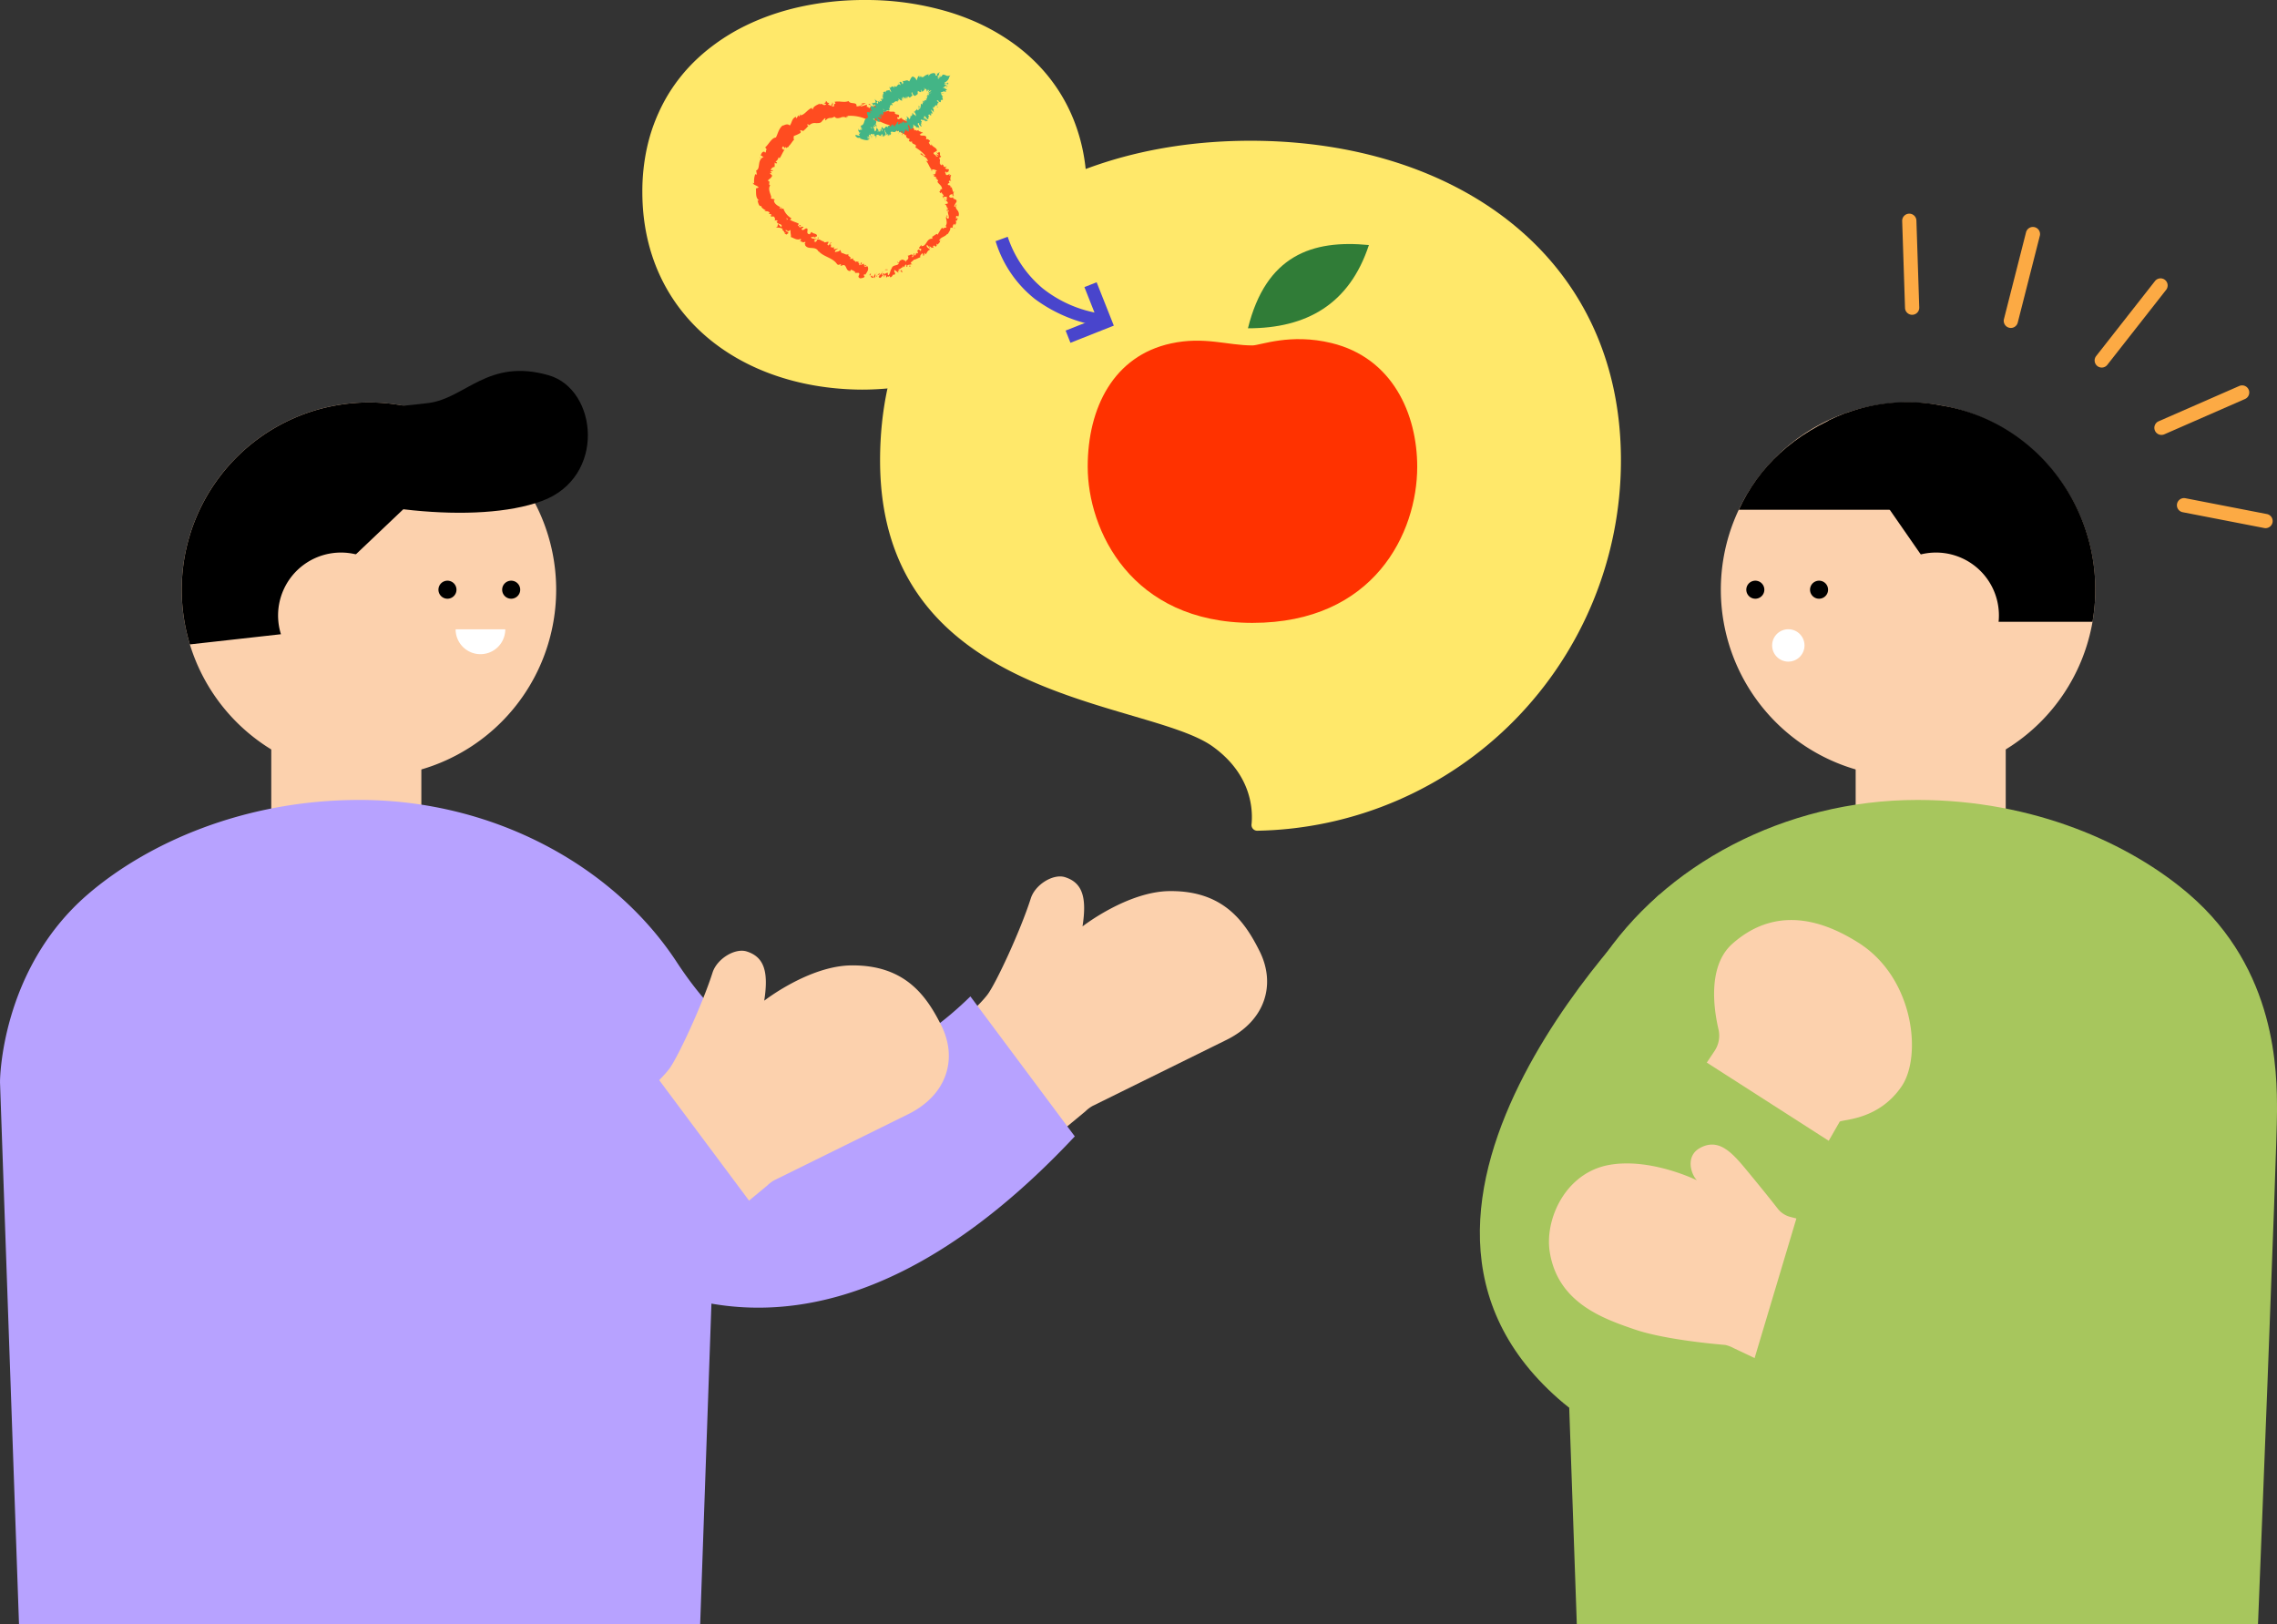 <svg xmlns="http://www.w3.org/2000/svg" xmlns:xlink="http://www.w3.org/1999/xlink" width="320" height="228.226" viewBox="0 0 320 228.226"><rect x="0" y="0" width="320" height="228.226" fill="#333333" stroke="none"/><defs><style>.a{fill:none;}.b{clip-path:url(#a);}.c{fill:#ffe86a;}.d{fill:#fcd1ad;}.e{fill:#b7a2ff;}.f{fill:#fff;}.g{fill:#a7c65d;}.h{fill:#ff3200;}.i{fill:#307c37;}.j{fill:#4945cc;}.k{fill:#ff4c20;}.l{fill:#43b586;}.m{fill:#fcaa44;}</style><clipPath id="a"><rect class="a" width="320" height="228.226"/></clipPath></defs><g class="b"><path class="c" d="M84.606,58.446c0,34.149,37.5,33.532,46.773,40.23,5.492,3.967,5.634,8.936,5.429,10.935a.806.806,0,0,0,.816.884,52.058,52.058,0,0,0,51.1-52.049c0-28.752-23.308-44.915-52.06-44.915S84.606,29.695,84.606,58.446" transform="translate(39.076 6.249)"/><path class="c" d="M124.185,25.358a28.819,28.819,0,0,0-.319-3.057,25.628,25.628,0,0,0-1.536-5.564,23.784,23.784,0,0,0-5.238-7.912,25.84,25.84,0,0,0-3.1-2.653,29.484,29.484,0,0,0-6.115-3.4q-1.327-.55-2.731-.991A40.455,40.455,0,0,0,92.986,0,41.885,41.885,0,0,0,83.7,1.01q-1.469.333-2.871.776T78.1,2.777q-1.327.548-2.576,1.2a28.172,28.172,0,0,0-4.01,2.555,25.741,25.741,0,0,0-2.63,2.291,24.072,24.072,0,0,0-3.362,4.231,23.807,23.807,0,0,0-1.487,2.8,24.6,24.6,0,0,0-1.3,3.576q-.191.7-.348,1.414a28.726,28.726,0,0,0-.634,6.112c0,17.061,13.351,27.487,30.338,27.794.288.006.865.006,1.153,0,16.987-.307,30.987-10.733,30.987-27.794,0-.539-.015-1.07-.041-1.595" transform="translate(28.519 0)"/><path class="d" d="M17.468,65A26.313,26.313,0,1,1,43.781,91.316,26.315,26.315,0,0,1,17.468,65" transform="translate(8.068 17.869)"/><rect class="d" width="21.09" height="17.855" transform="translate(38.124 100.258)"/><path class="e" d="M98.4,180.191H2.67L0,104.006H101.076Z" transform="translate(0 48.036)"/><path d="M26.079,50.432c11.644,4.831,28.88,6.847,38,3.516s7.866-15.7.987-17.68c-8.552-2.457-11.677,3.256-16.939,3.906s-12.1,1.057-12.1,1.057Z" transform="translate(12.045 16.469)"/><path class="d" d="M103.7,123.6l7.659-6.34a4.654,4.654,0,0,1,1-.753l18.674-9.21c5.713-2.754,7.09-7.957,4.8-12.535-2.061-4.128-5.071-8.536-12.67-8.448-5.95.069-12.217,4.96-12.217,4.96.63-4.074-.006-6.138-2.454-6.916-1.645-.525-4.19,1.015-4.815,2.978-1.46,4.583-4.94,12.034-6.1,13.544-2.035,2.661-8.4,7.663-8.4,7.663Z" transform="translate(41.187 38.914)"/><path class="e" d="M136.376,104.51C121.634,118.915,106.9,117.7,95.1,99.678,86.217,86.117,69.289,76.9,50.538,76.9c-16.406,0-29.927,6.157-38.181,13.253C0,100.777,0,116.525,0,116.525s26.392,12.094,50.538,12.094a70.3,70.3,0,0,0,17.226-2.089c25.179,30.3,54.523,28.332,83.283-2.349Z" transform="translate(0 35.517)"/><path class="d" d="M73.1,130.743l7.659-6.34a4.692,4.692,0,0,1,1-.753l18.674-9.21c5.713-2.754,7.09-7.957,4.8-12.535-2.063-4.128-5.071-8.536-12.67-8.448-5.951.069-12.217,4.96-12.217,4.96.63-4.074-.006-6.138-2.454-6.916-1.645-.525-4.19,1.015-4.815,2.978-1.46,4.583-4.94,12.034-6.1,13.544-2.036,2.661-8.4,7.663-8.4,7.663Z" transform="translate(27.057 42.212)"/><path class="e" d="M84.371,104.453c-14.743,14.405-41.278-4.831-41.278-4.831L15.759,126.473S38.587,146.808,50.8,148.009c15.7,1.545,32.063-6.628,48.241-23.885Z" transform="translate(7.278 46.011)"/><path d="M39.277,39.082A26.314,26.314,0,0,0,17.861,69.515a26.7,26.7,0,0,0,.756,3.174l18.931-2.114,2.741-8.966L59.167,43.664a26.228,26.228,0,0,0-19.89-4.581" transform="translate(8.068 17.869)"/><path class="d" d="M35.574,61.956V70.8a8.84,8.84,0,1,1,6.771-14.522Z" transform="translate(12.347 24.532)"/><path d="M48.276,57.089a1.267,1.267,0,1,1,1.266,1.267,1.265,1.265,0,0,1-1.266-1.267" transform="translate(22.297 25.783)"/><path d="M42.15,57.089a1.267,1.267,0,1,1,1.266,1.267,1.265,1.265,0,0,1-1.266-1.267" transform="translate(19.467 25.783)"/><path class="f" d="M47.291,60.5h3.489a3.489,3.489,0,0,1-6.979,0Z" transform="translate(20.23 27.943)"/><path class="d" d="M218.059,65a26.313,26.313,0,1,0-26.313,26.313A26.315,26.315,0,0,0,218.059,65" transform="translate(76.406 17.869)"/><rect class="d" width="21.09" height="17.855" transform="translate(260.788 100.258)"/><path class="g" d="M238.732,90.153C230.48,83.058,216.958,76.9,200.553,76.9c-18.753,0-35.681,9.216-44.562,22.776-3.058,4.671-4.836,10.612-5.8,16.848h-.174l.034.955c-2.484,17.592,1.3,37.137,1.3,37.137l1.335,38.093H248.42s2.669-66.536,2.669-72.024,0-19.908-12.357-30.532" transform="translate(68.911 35.517)"/><path d="M191.489,39.082c14.354,2.272,23.906,16.115,21.416,30.433H192.45l-1.8-6.76L175.742,41.278a24.822,24.822,0,0,1,15.747-2.2" transform="translate(81.167 17.869)"/><path class="d" d="M188.258,61.956V70.8a8.84,8.84,0,1,0-6.771-14.522Z" transform="translate(83.821 24.532)"/><path class="d" d="M179.555,124.909l4.649-8.1c.186-.374,5.406-.1,8.73-5.01,2.859-4.223,1.764-15.25-6.125-20.194-3.91-2.452-10.987-5.764-17.68.183-3.5,3.114-2.611,9.176-1.941,12.03a3.88,3.88,0,0,1-.564,3.041l-5.7,8.537Z" transform="translate(74.324 40.849)"/><path class="g" d="M174.038,109.542c-3.207,6.384-9.755-1.637-12.614-3.615-2.3-1.589,6.122-19.957,6.122-19.957s-46.339,43.937-13.538,71.5c14.958,12.569,37.656-3.622,38.352-36.174Z" transform="translate(65.706 39.706)"/><path class="d" d="M189.013,145.353l-14.162-6.725a4.622,4.622,0,0,0-1.168-.441s-8.179-.623-12.693-2.166-10.872-3.772-11.977-10.954c-.7-4.562,2.2-11.027,8.287-12.163,5.85-1.091,12.4,2.146,12.4,2.146-.855-.889-1.637-3.412.45-4.551,2.829-1.544,4.789,1.015,6.964,3.643,1.9,2.3,3.222,3.962,3.951,4.9a3.279,3.279,0,0,0,1.766,1.153l11.362,2.927Z" transform="translate(68.775 50.819)"/><path class="g" d="M175.274,121.857c18.789,8.476,37.118-18.7,37.118-18.7l27.775,27.705s-7.36,15.075-18.421,20.391c-14.219,6.837-32.392,4.772-53.507-5.891Z" transform="translate(77.702 47.645)"/><path d="M167.154,53.3h25.107l-10-13.594c-7.45,2.89-12.288,7.555-15.1,13.594" transform="translate(77.201 18.337)"/><path d="M174.009,57.089a1.267,1.267,0,1,1,1.266,1.267,1.265,1.265,0,0,1-1.266-1.267" transform="translate(80.367 25.783)"/><path d="M167.882,57.089a1.267,1.267,0,1,1,1.266,1.267,1.265,1.265,0,0,1-1.266-1.267" transform="translate(77.537 25.783)"/><path class="f" d="M170.365,62.765a2.274,2.274,0,1,1,2.275,2.275,2.275,2.275,0,0,1-2.275-2.275" transform="translate(78.684 27.938)"/><path class="h" d="M104.566,50.547c0-8.311,3.653-15.6,11.72-17.343,4.674-1.009,7.9.282,11.435.282,1.085,0,5.295-1.745,11.109-.333,8.571,2.083,12.046,9.948,12.046,17.395,0,9.267-6.042,21.929-23.154,21.929s-23.154-13.107-23.154-21.929" transform="translate(48.294 15.057)"/><path class="i" d="M119.971,35.3c2.545-10.262,9.036-12.478,17-11.7-2.748,8.331-8.759,11.705-17,11.7" transform="translate(55.409 10.836)"/><path class="j" d="M106.681,27.246l-1.485.588,1.734,4.377-4.375,1.734.589,1.484L109,33.106Z" transform="translate(47.365 12.584)"/><path class="j" d="M106.751,27.084l2.415,6.093-6.093,2.413-.681-1.716,4.375-1.734-1.734-4.377Zm2.09,5.953-2.231-5.628-1.253.5,1.734,4.377-4.375,1.734.5,1.251Z" transform="translate(47.365 12.584)"/><path class="j" d="M109.674,35.039c-6.418-1.431-11.448-4.558-13.858-11.631l1.472-.535c2.123,5.909,6.549,9.645,13.217,10.775Z" transform="translate(44.253 10.564)"/><path class="j" d="M109.735,35.18l-.088-.02a20.838,20.838,0,0,1-8.482-3.723A16.506,16.506,0,0,1,95.7,23.448l-.04-.116,1.705-.62.042.118a16.065,16.065,0,0,0,4.866,7.125,17.339,17.339,0,0,0,8.254,3.569l.18.031Zm-13.761-11.7a16.218,16.218,0,0,0,5.345,7.757,20.523,20.523,0,0,0,8.294,3.656l.691-1.156a17.506,17.506,0,0,1-8.191-3.591,16.27,16.27,0,0,1-4.9-7.116Z" transform="translate(44.253 10.564)"/><path class="k" d="M83.643,26.352c-.057.067-.07.25.031.231l.118-.288Z" transform="translate(38.611 12.144)"/><path class="k" d="M84.185,26.976a.715.715,0,0,0,.146-.687c-.089.3-.115.173-.244.522-.105.031-.172-.11-.146-.218-.041.073-.139-.075-.216.1.092.25.292.282.466.08.039.066,0,.146-.006.2" transform="translate(38.669 12.142)"/><path class="k" d="M90.378,23.093l-.077.016a.131.131,0,0,0,.077-.016" transform="translate(41.706 10.666)"/><path class="k" d="M91.491,18.725c.02.048.054.061.082.057-.031-.042-.06-.075-.082-.057" transform="translate(42.256 8.646)"/><path class="k" d="M91.489,17.894v.072c.018-.032.026-.063,0-.072" transform="translate(42.255 8.264)"/><path class="k" d="M90.354,23.116l.2-.038c-.053-.083-.118,0-.2.038" transform="translate(41.73 10.642)"/><path class="k" d="M84.856,26.091a.245.245,0,0,0-.051.105.769.769,0,0,1,.063-.058c0-.016-.007-.029-.012-.047" transform="translate(39.168 12.05)"/><path class="k" d="M88.882,24.474l-.044.034a1.007,1.007,0,0,0,.039.126Z" transform="translate(41.03 11.303)"/><path class="k" d="M87.71,25.567c.047-.023-.094-.238-.146-.341a.247.247,0,0,1,.018.209.812.812,0,0,0,.129.132" transform="translate(40.442 11.651)"/><path class="k" d="M85.441,26.613l-.045.06c.012-.018.034-.039.045-.06" transform="translate(39.441 12.291)"/><path class="k" d="M89.767,23.816a.318.318,0,0,0,.075.058.24.24,0,0,0-.075-.058" transform="translate(41.459 11)"/><path class="k" d="M82.064,24.783l-.022.041c.023-.018.037-.032.022-.041" transform="translate(37.892 11.446)"/><path class="k" d="M83.264,26.379l-.038,0-.072.126Z" transform="translate(38.405 12.181)"/><path class="k" d="M91.211,16.416v.01c.048.044.032.015,0-.01" transform="translate(42.126 7.582)"/><path class="k" d="M79.987,9.834c.272.181-.31.361.08.545-.054-.092.234-.455-.08-.545" transform="translate(36.915 4.542)"/><path class="k" d="M84.881,26.109a.339.339,0,0,1,.075-.032.118.118,0,0,0-.075.032" transform="translate(39.203 12.044)"/><path class="k" d="M80.023,10.206v0l.039.015-.039-.019" transform="translate(36.959 4.714)"/><path class="k" d="M89.443,13.4a.359.359,0,0,0-.057.11.214.214,0,0,0,.057-.11" transform="translate(41.283 6.19)"/><path class="k" d="M90.54,15.781l-.007-.1a.2.2,0,0,0,.007.1" transform="translate(41.812 7.243)"/><path class="k" d="M88.368,12.582c-.022-.051-.01-.088-.086-.11a.106.106,0,0,0-.006.037c.042-.009.08,0,.092.073" transform="translate(40.771 5.76)"/><path class="k" d="M87.261,11.652a.476.476,0,0,0,0,.064l.061.026Z" transform="translate(40.302 5.382)"/><path class="k" d="M78.643,22.81a.962.962,0,0,1-.054.241c.076-.168.346-.069.054-.241" transform="translate(36.297 10.535)"/><path class="k" d="M84.889,26.222c-.015-.064-.012-.1.007-.123a.371.371,0,0,0-.048.035.189.189,0,0,0,.041.088" transform="translate(39.187 12.054)"/><path class="k" d="M87.391,13.574l-.178-.213a.941.941,0,0,0,.178.213" transform="translate(40.28 6.171)"/><path class="k" d="M74.267,16.278l.009.069a.05.05,0,0,0-.009-.069" transform="translate(34.301 7.518)"/><path class="k" d="M86.793,13.092a.457.457,0,0,0-.013-.238.189.189,0,0,0-.064.032Z" transform="translate(40.05 5.937)"/><path class="k" d="M78.589,22.977v0Z" transform="translate(36.297 10.611)"/><path class="k" d="M83.463,29.679c-.24-.158-.289.209-.444.342-.344-.1,0-.3-.01-.5-.228-.038-.535.134-.662.037.02-.054,0-.088.073-.127-.338.1-.573-.354-.981-.221a.217.217,0,0,1,.018-.088,1.5,1.5,0,0,1-.222.409c-.111-.067-.32.044-.238-.168.063.051.118-.02.187-.057l-.167,0c.075-.333.216.012.346-.184-.278-.06-.683-.018-.8-.206.139-.281.453.18.383-.2l.194.275c.075-.542.139.134.249-.424-.289-.306-.472-.126-.757-.434-.175.089-.12.228-.3.317-.662-.08.07-.9-.519-.813-.211.105-.475.4-.6.05l.291-.224c-.3-.262-.485.276-.681-.162.14-.067.322.091.3.022-.054-.383-.27.048-.437-.075l.151-.275c-.361-.211-.864-.311-1.251-.566.079-.054.2-.079.18-.221a2.46,2.46,0,0,1-1.093-1.338l-.335.034c-.028-.038.037-.146.108-.142-.051-.221-.136.1-.278.1-.091-.077.019-.216.127-.212-.4-.111-1.025-.531-.944-1l.107.022c-.039-.288-.642-.032-.534-.387l.063.028c-.149-.595-.538-1.234-.162-1.726-.4-.072.159-.579-.371-.64.3-.338.374-.228.63-.671.044-.118-.292-.254-.31-.434l.275.063c-.08-.1-.152-.193-.228-.294l.357-.022-.023-.168a.23.23,0,0,1-.237.056c-.048-.281.384-.51.519-.458,0-.206,0-.417.012-.629.1.06.092.165.126.265-.132-.4.289.073.174-.292-.075.006-.142-.092-.19-.124.216-.056.365-.338.428-.583l.145.137c.262-.344.409-.826.712-1.219-.175.088-.424-.145-.36-.287l.27.134c-.088-.19-.183.056-.241-.241.151-.127.346.114.355.254l.064-.238c.077.045.08.117.159.2-.08-.19.469-.1.316-.411l.075.05c.33-.358.412-.589.7-.876-.168-.193-.019-.265-.06-.5a4.283,4.283,0,0,0,.944-.43c.127-.257-.07-.221-.067-.414.151.171.44-.045.38.2a4.837,4.837,0,0,0,.811-.8c-.1-.053-.181-.053-.19-.14.069-.086.25-.035.291.072l-.01.034a1.065,1.065,0,0,1,.971-.326c.374-.009.713.006.857-.308l-.018.032c.127-.143.26-.279.4-.409.238-.034-.079.211.132.3a.763.763,0,0,1,.621-.339.955.955,0,0,0,.6-.193c.241.306.528.231.841.155a.923.923,0,0,1,.882.02l-.035-.161c.113-.168.149.082.238.12-.016-.126-.136-.145-.064-.234a5.44,5.44,0,0,1,3.064.7c.352.123.424-.762.794-.256l-.219.253c.857-.13,1.482.517,2.289.588-.075.042-.115.123-.183.089.048.257.512.291.608.134.1.076-.056.155-.038.269.076.181.488-.029.447.2-.007.038-.076.037-.11.035.145-.034.395.281.45.018.164.265.516.224.608.482.292-.127.294.414.588.136-.273.3.149.585.421.566-.13.048.026.2-.146.275.143.142.329.221.458.048-.1.6.819.31.477.884a5.988,5.988,0,0,1,1.4,1.162c-.36.2-.379-.506-.724-.244.428.341.9.427,1.079.952.016.149-.2.016-.279.01.409.392.458.933.857,1.282-.037.015-.1-.016-.145-.048.051.082.037.227.2.14l-.085-.064c.183-.256.68.118.816.083-.558.058.066.506-.664.525a.262.262,0,0,0,.281.023c0,.1-.054.155-.222.121.222.281.361.1.472.39-.086.032-.142-.015-.253-.007.224.083.447.172.463.453-.057,0-.113.056-.139-.019.18.418.706.591.693,1.131-.42-.028-.073.2-.392.327l.174.23.129-.151c.061.23.358.367.307.6l-.184-.134.18.417.06-.281c.232.19.411-.139.4.2-.051-.054.058.237-.105.409h0c.135.089.276.183.237.377-.1.072-.377.054-.44.1.307.048.209.523.534.6a.475.475,0,0,0-.288.023l.246.047c-.051.121-.085.143-.228.152.013.319.412-.175.289.232-.023-.028-.056-.009-.1-.063-.039.377.231.71.085,1.035-.346.057-.066-.276-.363-.189.022.208.1.425.108.653a.778.778,0,0,1-.2.626l.08-.047c.357.338-.386.133-.371.44.016-.067-.146-.237-.117-.19-.262.17-.374.541-.7,1l-.026-.136c-.235.042-.474.289-.687.384.026.137-.088.2.088.294-.994-.121-.805,1.117-1.662,1.036.058-.047.072-.194.025-.158l-.342.415c.164.14.133.057.323.118a.428.428,0,0,1-.136.389c.1-.257-.211-.266-.364-.3.054.039.07.118.117.164-.447-.126.227.364-.225.4l-.053-.1c-.076.132-.088.327-.227.4-.2-.153.048-.183-.069-.348-.158.143-.047.627-.348.553.031-.11.132-.192.162-.3-.341-.1-.314-.026-.465.034l.016,0-.363.118.12.006c.177.672-.355.427-.387.984.038-.532-.092-.219-.237-.458-.118,0-.279.012-.294-.076,0,.284-.327.034-.32.443-.061-.063-.148.1-.25-.1-.132.183.133.1.184.2-.1.449-.838.153-1,.747-.251.354-.167.655-.45.969-.18-.069-.051-.339-.051-.339a.51.51,0,0,0-.5.227c.007-.086-.056-.133-.145-.2-.126.076.022.344-.211.282a1.819,1.819,0,0,1,.019-.384,3.962,3.962,0,0,1-.395.462c-.08-.14.048-.257.076-.37-.161.123-.437.241-.475.487.045.025.094.051.142.073-.073.022-.066-.2-.023-.257.127-.221.251.042.285.124l-.117.08c.253.494.513-.211.747-.276l.028.4c.056-.134.1-.268.149-.4.092.069.221.247.11.352.268.092.111-.2.361-.08.032.022.032.042.022.063l.132-.193c0,.089.154.224.015.232.441.025.383-.532.645-.354l-.013.037c.364-.376-.1-.265.034-.738l.591.434-.117-.259c.048-.02.145-.061.193.041.047-.266-.1-.08-.11-.292.351.067.479-.491.784-.17-.057-.225-.282.012-.164-.268.344.338.189-.253.5-.215.1.24-.151.268.158.306-.145-.418.4-.2.5-.379-.194-.27.24-.364.422-.649.051.1.58-.224.887-.311l.028.05c-.162-.3.117-.439.249-.63a.4.4,0,0,1,.1.395l.164-.13a.336.336,0,0,1,.072-.313l.114.23c.211-.183.256-.577.642-.668-.132-.194-.63-.333-.433-.689.091.091.237.251.192.352.016-.032.025-.153.11-.152l.016.26c.186-.028-.045-.192.069-.256.113.142.158.041.232.164-.015.034-.136.012-.13.1a.581.581,0,0,1,.475-.022c-.076-.072-.153-.189-.083-.273.209-.181.211.11.4.082-.026-.139.2-.148.028-.36.066-.05.156.038.228.076.038-.181.507-.441.2-.563l-.041.007c0-.009.009-.013.012-.023h0c.2-.49.864-.5,1.14-.944l.064.063c.136-.282.408-.563.354-.854a.254.254,0,0,1,.326-.018c.054-.26-.023-.307.23-.6.07.294.165-.044.023.289.189-.287.354-.361.168-.754.212.161.327-.225.254-.389-.057.077-.116.152-.18.224a2.2,2.2,0,0,1,.022-.478l.306.08a.83.83,0,0,0-.177-.9c-.167-.244-.307-.446-.056-.735-.241-.107-.076.348-.351.263-.016-.272.342-.643.323-.724.075-.395-.512-.222-.5-.615a.361.361,0,0,1-.532-.054c-.026-.262.355-.431.484-.292.025.058,0,.1-.037.1.06.072.134.17.221.038l-.114-.006c.076-.156-.037-.506.159-.471-.155-.167-.2-.035-.209.123.058-.371-.139-.513-.142-.881-.041.072-.149.158-.164.1-.022-.532-.26-.156-.414-.471.1-.24.4-.056.156-.346.038-.24.259-.136.37-.082-.3-.24-.072-.618-.1-.81l.14.133a.539.539,0,0,1-.139-.243l-.171.168c0-.108-.028-.189.057-.218-.171-.048-.31.2-.566.077.056-.164-.256-.333,0-.482.061.428.251-.152.425.167a.317.317,0,0,1-.088-.241c.023-.026.06-.009.086.012.086-.477-.374-.053-.528-.441.17-.015.244-.212.186-.262.063.159-.216.181-.392.089,0-.3-.208-.227-.251-.36l.012.17c-.17.019-.2-.111-.329-.256.108-.069.149.115.172.031-.344-.061.058-.548-.243-.724.035-.17.265-.152.275-.292-.346-.19.028-.425-.3-.645-.137.2-.083.183-.39.082q.213.2.412.417l-.452-.162c.082.148.292.246.308.352-.238-.064-.181-.075-.3.082.18-.361-.384-.3-.329-.636l.468-.272c-.006-.482-.617-.472-.807-.978l.022.193c-.218.066-.215-.247-.384-.335.155-.1.145-.221.187-.348-.1.089-.234-.317-.545-.129l.034-.335c-.215-.39-.7-.037-.937-.363.228-.047.19-.27.487-.167-.1-.1-.161-.215-.251-.129.022-.137-.437-.105-.409-.313-.1.018-.243.143-.344.031a.145.145,0,0,1,.06-.066c-.061.064-.257-.07-.294.167.041-.351-.19-.538-.427-.7s-.469-.306-.479-.607c-.275-.13-.607-.275-.843-.4.044-.038.048-.076.082-.034-.231-.344-.458.317-.724-.044-.045-.358.272-.029.209-.19.235-.544-.481-.187-.582-.611h.077c-.114-.273-.579-.042-.892-.209a.158.158,0,0,0,.038-.082,2.225,2.225,0,0,1-1.146.085c.174-.186.186-.066.2-.31-.155-.019-.083.373-.386.338-.05-.155-.228-.317-.184-.569l.282.069c-.045-.355-.367-.1-.5-.192l.057-.132c-.447-.085-.542.281-.994.146l.025.115c-.319.291-.173-.241-.474-.025l-.015-.37a7.679,7.679,0,0,1-.95.291,2.081,2.081,0,0,1,.823-.46c-.17-.039-.588-.056-.7.113.072-.026.17-.105.231-.042a1.01,1.01,0,0,1-.852.339c.1-.7-.864-.219-1.12-.744-.6.269-1.235-.042-1.956.114.341.49-.2.056-.061.6-.152.066-.213.069-.235.035-.183-.079-.37-.156-.558-.219-.153-.129.126-.159.083-.278-.37.05-.206-.193-.485-.273.1.18-.054.308-.281.289l.358.174c-.414.409-.563-.326-.978.111l.1-.219c-.227.17-.952.341-1.013.857-.067-.041-.186-.155-.094-.241-.629.2-1.066,1.029-1.611,1.048l-.028-.143c-.083.1-.044.326-.243.285-.023-.053-.031-.14-.082-.12-.034.07-.134.374-.308.393l.026-.2c-.626.2-.563.857-.9,1.237-.251-.316-.71-.1-.941.016l-.032-.048c-.575.471-.664,1.107-.963,1.71-.614.029-1.009.988-1.563,1.436.118-.048.257.177.232.3-.152.1.029.51-.281.31l.032-.045c-.374-.072-.449.272-.569.5l.418.246c-.459.148-.577.594-.639,1s-.072.775-.418.89c.077.19.041.395.13.576l-.254-.05a2.83,2.83,0,0,0-.139,1.308l-.184-.124c-.013.357.75.411.794.69l-.376.13c.064.564-.1,1.264.441,1.684-.056.013-.167.038-.216-.045.076.263.208,1.1.636.756-.307.171.254.538.55.683l-.238.1c.412.028.484-.019.76.194.02.083-.12.18-.133.054.057.3.314.018.414.346l-.2.013c.162.222.213.153.455.136a.441.441,0,0,1,.161.6c.127-.072.363-.1.427.057a.164.164,0,0,1-.164.073c.206.441.684.238.747.624a.222.222,0,0,0-.061.149,2.3,2.3,0,0,1-.433-.44c-.162.171.028.4-.364.482.3.037.848.006.991.266a.247.247,0,0,1-.023.086H76.5a.182.182,0,0,0,.161.085.558.558,0,0,0,.136.2c-.1.171.193.289.3.382.149-.211.27-.066.262-.339.007.028-.039.009-.12-.041a.181.181,0,0,0-.064-.016l.022-.012c-.076-.054-.175-.124-.287-.2.17-.032.327-.047.361.162.159-.086.326-.174.409-.211-.07.4.113.778.023.985.43.137.867.512,1.364.269.133.019.032.193.026.281-.085,0-.148-.054-.219-.019.268.039.613.37.851.123.162.3-.316.161.057.351l-.1.053c.379.911,1.576.028,1.957,1.093-.029-.069-.045-.1-.025-.158.708.817,1.947.88,2.583,1.805.2.228.339.057.573,0l-.082.27.42-.129c.484,0,.32.953,1.01.824l.026-.2c.155.123.6.192.466.367.034-.022.146-.142.168-.02l-.061.13h.538c.281.263-.316.485.156.757.206.041.7-.118.677-.24a.251.251,0,0,1-.085-.306l.2.015c.221-.365.536-.694.276-1.159l-.393.094.006-.228.237.1c-.044-.24-.2-.127-.351-.07a.361.361,0,0,0-.01-.262l-.456.222c.045-.164.273-.231.136-.4-.213.1-.051.393-.319.4-.039-.241.072-.361-.158-.3a.2.2,0,0,1,.177-.164c-.2.044-.384-.142-.561.02-.022-.282-.487-.193-.281-.539a.794.794,0,0,1-.522.094c.459-.3-.449-.284-.134-.7-.38.285-.693-.171-1.105-.134.034-.02.1-.061.116-.028-.146-.127-.127-.268-.191-.4-.2.3-.5.218-.751.323-.022-.417.338-.288.446-.611-.139.256-.5.041-.554.289-.042-.276-.077-.168,0-.471-.26.367-.181-.022-.45.134-.105-.323.164-.392-.149-.424-.041-.189.256-.19.256-.19m-5.938-3.206,0,0c.047.031.088.058.114.075l-.117-.072m-.421-.358a1.353,1.353,0,0,0,.172.165c-.044.08-.12.136-.158.1.061-.025,0-.151-.015-.26m-.2,2.153c-.1-.031-.091-.091-.069-.139a1.313,1.313,0,0,0,.149.079l.029-.018a.475.475,0,0,1-.11.077" transform="translate(33.428 4.471)"/><path class="k" d="M75.719,22.309c.015,0,.026,0,.042.009a.646.646,0,0,0-.009-.08l-.076.044Z" transform="translate(34.952 10.27)"/><path class="k" d="M90.3,23.11l.013,0a.107.107,0,0,1-.044-.013c.015.006.02.012.031.016" transform="translate(41.692 10.666)"/><path class="k" d="M74.265,16.67l-.063-.015.045.056Z" transform="translate(34.271 7.692)"/><path class="k" d="M88.231,23.981a.126.126,0,0,0-.073-.026.16.16,0,0,0,.073.026" transform="translate(40.716 11.064)"/><path class="k" d="M87.517,24.518l-.208.045a.754.754,0,0,0,.208-.045" transform="translate(40.324 11.324)"/><path class="k" d="M86.835,24.891a.588.588,0,0,0,.05.1h0Z" transform="translate(40.105 11.496)"/><path class="k" d="M89.512,16.308a.106.106,0,0,0-.026-.031c-.083-.061-.039-.013.026.031" transform="translate(41.308 7.504)"/><path class="k" d="M91,19.329a.935.935,0,0,1-.159-.123c0,.089.018.156.159.123" transform="translate(41.955 8.87)"/><path class="k" d="M87.354,13.53l0,0-.022-.02Z" transform="translate(40.336 6.238)"/><path class="k" d="M90.807,19.054a.214.214,0,0,0,.054.222.324.324,0,0,0-.054-.222" transform="translate(41.935 8.8)"/><path class="k" d="M84.338,26.219l-.041,0a.141.141,0,0,1,0,.042Z" transform="translate(38.933 12.108)"/><path class="k" d="M84.31,26.245l-.039.035c.02,0,.038-.006.039-.035" transform="translate(38.921 12.121)"/><path class="k" d="M84.211,26.343l.088-.075c-.035,0-.075,0-.088.075" transform="translate(38.893 12.132)"/><path class="k" d="M85.126,26.071,85.1,25.98a.259.259,0,0,0,.026.091" transform="translate(39.304 11.999)"/><path class="k" d="M85.464,25.913c-.094.023-.294-.07-.379.035l.02.072c-.009-.145.352.073.358-.107" transform="translate(39.297 11.961)"/><path class="k" d="M86.873,25.921l-.336.151c.108.044.254.1.133.221.548-.026-.2-.126.2-.371" transform="translate(39.968 11.972)"/><path class="k" d="M87.436,25.536c-.123.155.088.114.114.165.041-.148.051-.184-.114-.165" transform="translate(40.365 11.792)"/><path class="k" d="M91.646,21.867l.2.129c.056-.187-.08-.041-.2-.129" transform="translate(42.327 10.099)"/><path class="k" d="M91.1,20.694a1.854,1.854,0,0,1-.142.123l.215.057Z" transform="translate(42.009 9.558)"/><path class="k" d="M92.134,19.989l.047.064-.137-.249Z" transform="translate(42.511 9.147)"/><path class="k" d="M87.6,11.673l-.136.257c.113.025.33-.219.136-.257" transform="translate(40.396 5.391)"/><path class="k" d="M83.8,10.2c-.034-.156-.186-.287-.317-.161.133.039.243.183.317.161" transform="translate(38.555 4.613)"/><path class="k" d="M73.11,15.223l-.035-.158-.025.256Z" transform="translate(33.738 6.958)"/><path class="l" d="M82.511,12.451c-.016.079-.007.257.037.222l.029-.3Z" transform="translate(38.105 5.713)"/><path class="l" d="M82.772,13.023a1.57,1.57,0,0,0,.066-.684c-.044.292-.058.171-.108.517-.042.035-.076-.1-.069-.208-.016.077-.067-.066-.089.124.056.234.129.243.2.048a.713.713,0,0,1,0,.2" transform="translate(38.136 5.699)"/><path class="l" d="M85.679,12.78l-.037-.028a.066.066,0,0,0,.037.028" transform="translate(39.554 5.89)"/><path class="l" d="M87.47,12.234c-.016.016-.01.047,0,.072a.073.073,0,0,0,0-.072" transform="translate(40.394 5.65)"/><path class="l" d="M87.876,12.285a.328.328,0,0,0-.035,0c.023.019.039.028.035,0" transform="translate(40.57 5.672)"/><path class="l" d="M85.667,12.771l.1.075c-.02-.1-.056-.061-.1-.075" transform="translate(39.566 5.898)"/><path class="l" d="M83.1,12.3a.2.2,0,0,0-.034.08.138.138,0,0,1,.034-.032V12.3" transform="translate(38.365 5.68)"/><path class="l" d="M84.9,13.107l-.022,0c0,.035,0,.077,0,.124Z" transform="translate(39.203 6.054)"/><path class="l" d="M84.282,13.344a1.6,1.6,0,0,0-.007-.36.367.367,0,0,1-.023.18,1.493,1.493,0,0,0,.031.18" transform="translate(38.912 5.997)"/><path class="l" d="M83.264,13l-.023.037L83.264,13" transform="translate(38.445 6.006)"/><path class="l" d="M85.351,13.056c.01.037.02.069.028.088a.559.559,0,0,0-.028-.088" transform="translate(39.42 6.03)"/><path class="l" d="M83.783,13l-.042-.018c.022.015.038.022.042.018" transform="translate(38.676 5.994)"/><path class="l" d="M82.771,13.351l-.009-.018-.137-.044Z" transform="translate(38.161 6.138)"/><path class="l" d="M88.52,12.156h-.006c0,.038,0,.026.006,0" transform="translate(40.88 5.614)"/><path class="l" d="M90.59,7.174c-.047.224-.418.3-.421.541.048-.1.475-.4.421-.541" transform="translate(41.645 3.313)"/><path class="l" d="M83.107,12.324a.1.1,0,0,1,.035,0q-.024-.011-.035,0" transform="translate(38.383 5.688)"/><path class="l" d="M90.169,7.544V7.57l0-.026" transform="translate(41.644 3.484)"/><path class="l" d="M89.613,11.181a.569.569,0,0,0-.094-.064.461.461,0,0,0,.094.064" transform="translate(41.345 5.134)"/><path class="l" d="M88.614,11.656l.05,0a.069.069,0,0,0-.05,0" transform="translate(40.927 5.382)"/><path class="l" d="M89.78,10.6c.028,0,.06.016.053-.028l-.029-.015c.019.031.023.051-.023.042" transform="translate(41.465 4.877)"/><path class="l" d="M90.149,10.149l-.051-.018,0,.029Z" transform="translate(41.611 4.679)"/><path class="l" d="M84.445,11.743a2.133,2.133,0,0,1-.208-.105c.155.1.152.216.208.105" transform="translate(38.905 5.375)"/><path class="l" d="M83.1,12.432a.23.23,0,0,1,.018-.111.078.078,0,0,0-.023.015.373.373,0,0,0,.006.1" transform="translate(38.376 5.691)"/><path class="l" d="M88.743,9.681l.1-.054a.168.168,0,0,0-.1.054" transform="translate(40.986 4.446)"/><path class="l" d="M86.893,9.449l-.007.039c.012,0,.016-.01.007-.039" transform="translate(40.129 4.364)"/><path class="l" d="M88.921,9.446a.551.551,0,0,0,.178.061.586.586,0,0,0-.045-.05Z" transform="translate(41.069 4.363)"/><path class="l" d="M84.234,11.637h0Z" transform="translate(38.904 5.375)"/><path class="l" d="M85.294,14.758c.056-.083-.262-.209-.417-.327-.02-.161.241.077.409.132-.042-.114-.27-.327-.225-.37a.4.4,0,0,1,.124.077c-.178-.215.127-.208-.1-.478a.458.458,0,0,1,.076.037,3.742,3.742,0,0,1-.39-.251c.023-.044-.123-.2.069-.088-.022.022.05.076.1.126l-.05-.1c.287.145.05.123.243.256-.029-.139-.175-.39-.058-.4.259.171-.016.209.263.288l-.161.026c.449.212-.067.038.4.275.158-.066-.039-.232.126-.294-.117-.13-.211-.145-.326-.276-.105-.363.722.351.5-.026-.136-.161-.428-.425-.2-.382l.246.256c.117-.089-.332-.392-.056-.358.088.113.016.165.061.175.272.105-.107-.184-.057-.246L86.12,13c.07-.143.025-.42.107-.588.06.072.11.161.206.2.037-.269.351-.308.632-.3l-.12-.253c.016-.01.107.069.127.12.127.023-.111-.13-.151-.235.022-.045.148.076.178.156-.045-.263-.007-.658.3-.519l.025.08c.161.016-.229-.515.015-.384l.012.05c.276-.063.37-.446.766-.208-.178-.344.308.01.035-.456.268.146.282.251.545.3.058-.006-.1-.329-.064-.412l.142.246-.063-.3.206.272.022-.092c-.031,0-.108-.086-.145-.159.031-.161.311.057.379.186l.1-.325a.544.544,0,0,1,.034.238c-.018-.317.151.256.134-.035a.911.911,0,0,1-.088-.208c.126.129.244.082.3-.023l.064.184c.175-.022.294-.228.472-.3a.568.568,0,0,1-.164-.43l.13.268c-.032-.186-.1-.08-.107-.322.083.009.168.3.164.4l.047-.124a2.072,2.072,0,0,1,.067.24c-.029-.186.244.234.184-.085l.034.082c.181-.058.231-.183.374-.249-.072-.247,0-.212-.01-.428.14.05.319.215.449.161.064-.148-.025-.219-.018-.379.063.227.194.171.162.352.156-.073.194-.108.371-.326-.041-.092-.076-.129-.077-.209.032-.044.108.083.123.194l-.006.025c.035-.094.133-.11.161-.075a.437.437,0,0,1,.085.187c.039.149.009.291.1.031l-.01.026a1.752,1.752,0,0,1,.162-.275c.02.041-.094.189-.132.342.113-.211.152-.2.156-.167s-.01.08.126-.063c-.256.374-.253.363-.184.316s.2-.127-.076.113l.212-.177c.221-.172-.111.1-.161.142l.316-.254a.479.479,0,0,1,.113-.048c.066,0-.1.162-.234.26a1.37,1.37,0,0,1-.4.2c-.05,0,1.06-.219.551-.069q-.18.013-.364.039c.213-.015.184.041.159.069s-.054.045.063.149c-.061-.035-.145-.072-.14-.076-.211-.076-.02.01.111.14-.041.026-.143-.077-.234-.1-.139-.022.156.281-.047.184a.129.129,0,0,1-.057-.072c.066.092-.126.132.1.247-.162.016-.025.237-.2.215.19.216-.221.06.08.323-.319-.263-.373-.063-.275.115-.08-.1-.137-.039-.251-.173-.045.06-.035.164.133.3-.456-.227.086.49-.427.11a1.875,1.875,0,0,1-.165.8c-.263-.313.152-.192-.148-.506-.025.262.105.6-.114.662-.076-.01-.091-.158-.121-.224-.05.263-.329.209-.342.5a.264.264,0,0,1-.034-.113c-.02.031-.1,0,.009.148v-.061c.209.187.209.547.284.671-.254-.478-.232,0-.534-.623a.472.472,0,0,0,.1.234c-.05-.009-.1-.064-.149-.2-.048.158.1.3-.006.358a2.215,2.215,0,0,1-.1-.215c.047.18.088.363-.038.352-.023-.051-.072-.105-.045-.12-.126.115-.016.558-.272.506-.139-.374-.118-.082-.289-.379l-.041.137.114.129c-.082.035-.042.292-.162.228l0-.155-.123.134.143.072c-.006.2.2.383.047.354.009-.041-.088.039-.218-.124,0,.117.007.241-.091.193-.061-.092-.143-.351-.184-.412.076.279-.159.162-.1.462a1.123,1.123,0,0,0-.1-.269l.056.227c-.07-.051-.089-.082-.137-.216-.134.009.2.384-.01.269,0-.022-.013-.051,0-.094-.177-.031-.222.25-.4.19-.156-.31.086-.121-.058-.377-.162.127-.256.529-.472.512l.047.025c.118.471-.212-.181-.24.063a.685.685,0,0,0-.038-.213c-.151-.039-.228.192-.39.392l-.007-.127c-.105-.088-.219-.012-.316-.045,0,.127-.048.12.023.288-.414-.634-.424.485-.776-.053.028-.007.045-.12.023-.115l-.177.148c.053.206.048.121.12.276,0,.129-.045.234-.1.244.069-.155-.057-.335-.115-.444.018.063.016.134.029.2-.165-.355.051.422-.134.2l-.01-.111c-.045.064-.073.216-.137.194-.06-.238.041-.121.015-.322-.077.026-.1.485-.2.253.026-.072.076-.08.1-.153-.12-.27-.118-.2-.184-.237l.006.006-.153-.111.045.073c-.023.645-.193.143-.285.572.092-.406,0-.23-.023-.506a.449.449,0,0,1-.1-.232c-.041.228-.124-.165-.183.17-.012-.088-.07,0-.076-.227-.076.077.034.152.038.265-.105.319-.333-.344-.49.088-.151.183-.164.484-.311.642a.484.484,0,0,1,.026-.327c-.091-.127-.151-.1-.225.007a.531.531,0,0,0-.034-.243c-.061.025-.029.326-.117.2a3.076,3.076,0,0,1,.05-.36c-.07.085-.137.253-.212.335a.72.72,0,0,1,.064-.339.515.515,0,0,0-.24.395l.058.086c-.032.013-.02-.211,0-.256.069-.2.107.082.114.171l-.054.058c.07.522.219-.091.329-.063l-.032.382.1-.32c.028.1.054.31,0,.37.089.183.066-.139.145.067a.1.1,0,0,1,0,.066l.073-.117c-.012.08.028.268-.025.215.155.212.213-.3.284-.012l-.01.023c.189-.142,0-.279.126-.618l.149.681,0-.281c.022.009.063.026.064.139.06-.2-.022-.12.007-.3.118.249.254-.142.319.3.015-.215-.108-.153-.019-.311.076.474.111-.094.222.115,0,.249-.1.127.013.338.009-.42.184.073.253-.018-.037-.33.148-.158.259-.284.007.113.263.146.4.246l0,.056c-.029-.336.1-.289.178-.374a.705.705,0,0,1-.006.377l.083-.018a.288.288,0,0,1,.066-.218l.023.251c.11-.035.17-.33.345-.194-.039-.231-.237-.617-.124-.8a1.042,1.042,0,0,1,.051.393c.009-.019.023-.113.06-.066l-.016.222c.083.077,0-.183.053-.174.035.178.064.118.086.26-.01.02-.06-.063-.066.01a.418.418,0,0,1,.211.238c-.028-.1-.051-.238-.015-.27.108-.037.085.2.171.281,0-.127.1-.018.039-.281.032-.007.067.114.1.183.029-.13.259-.1.124-.363l-.019-.015.007-.015h0c.115-.3.42.047.573-.117l.025.086c.08-.127.224-.133.241-.342.032-.01.126.133.146.24.061-.092.038-.189.2-.089-.032.178.075.123-.048.139.133.038.208.162.24-.111.038.232.181.244.209.161l-.133-.129a.186.186,0,0,1,.161-.051l.08.3c.365.256.161-.743.567-.241-.026-.219-.178-.086-.224-.338.113,0,.393.348.427.333.211.091-.056-.462.133-.422-.066-.088-.2-.342-.151-.485.11-.01.32.349.3.459-.019.02-.045-.006-.061-.039a.17.17,0,0,0,.056.2l-.035-.1c.1.076.228,0,.278.171.028-.13-.05-.174-.13-.2.2.076.2-.092.379-.072-.05-.041-.129-.143-.108-.153.251.013-.018-.227.082-.338.153.105.171.358.228.167.134.053.164.238.175.333.013-.246.289-.015.379-.023l-.016.113a.124.124,0,0,1,.073-.1L91.1,14.6c.056.009.088-.009.134.067-.039-.142-.221-.288-.254-.5.107.063.076-.187.25.041-.2.015.177.232.075.352.006-.045.038-.061.094-.054a.1.1,0,0,1,.028.073c.285.117-.115-.316.031-.409.075.146.209.231.213.186-.061.038-.183-.2-.2-.342.164.041.044-.143.1-.165l-.088-.01c-.076-.143-.022-.159.007-.246.08.1,0,.111.053.14-.105-.279.329.12.307-.105.111.054.193.237.278.266-.023-.247.256.079.257-.149-.171-.14-.142-.1-.2-.323L92.1,13.7l-.089-.341c-.053.042-.023.2-.079.2-.057-.183-.031-.136-.168-.256.278.194.018-.265.24-.162l.348.414c.291.073.042-.4.289-.449l-.115-.022c-.126-.177.076-.111.067-.221a.886.886,0,0,0,.3.211c-.1-.092.121-.107-.121-.374l.237.1c.193-.06-.234-.493-.085-.572.113.168.259.2.288.376.038-.041.1-.057,0-.142.107.05-.082-.276.082-.2-.045-.069-.184-.2-.133-.234a.387.387,0,0,1,.069.058c-.067-.058-.031-.151-.219-.238.539.225.256-.38.724-.211a1.362,1.362,0,0,1,.108-.383c.041.037.075.051.047.057.225-.034-.383-.361-.137-.4.3.072.082.167.208.174.254.155.273.085.279-.022s-.022-.219.18-.225l.013.048c.253-.048-.073-.352.051-.5a.306.306,0,0,0,.091.019.765.765,0,0,1-.3-.512c.235.035.105.064.376.029-.007-.069-.421.023-.44-.092a3.917,3.917,0,0,1,.611-.209l-.042.14c.392-.11.066-.19.148-.268l.159-.018c.018-.228-.39-.124-.291-.342l-.13.061c-.373.032.262-.177-.01-.177l.43-.2c-.076-.05-.327-.1-.373-.177a.737.737,0,0,1,.566.029c.028-.091.051-.289-.149-.218.032.01.126,0,.05.067-.306.064-.443.045-.4-.1a1.28,1.28,0,0,0,.516-.436,3.246,3.246,0,0,0,.149-.349c-.01-.039.025-.108.149-.232-.344.121-.471.091-.6.032a.883.883,0,0,0-.491-.127c-.306.537-.136.012-.553.56-.107.038-.129.031-.11,0a1.524,1.524,0,0,0-.032-.323c.032-.161.167-.124.241-.249-.194-.039.058-.234-.018-.38-.083.2-.243.287-.335.211a2.274,2.274,0,0,1,.042.256c-.437.3-.041-.466-.5-.168l.17-.178c-.2.1-.667,0-.879.485-.019-.064-.044-.216.035-.265a1.206,1.206,0,0,0-.639.272c-.173.121-.244.2-.38.082l-.007-.136c-.039.045-.031.265-.115.145-.009-.056-.009-.139-.032-.14-.016.051-.072.265-.151.2l.019-.162c-.285-.114-.285.456-.453.595a.607.607,0,0,0-.444-.5l-.013-.057c-.3.047-.371.478-.563.71-.313-.367-.582.037-.925-.085a.491.491,0,0,1,.1.345c-.092-.05-.039.322-.186-.018h.023c-.194-.308-.278-.175-.37-.134l.2.441c-.55-.5-.472.544-.9.058,0,.133-.066.171-.056.31l-.129-.225a.613.613,0,0,0-.428.228l-.061-.181c-.115.054.275.712.193.782L87,9.462c-.177.111-.545-.023-.507.384-.031-.048-.094-.142-.075-.175-.085.051-.474.029-.117.425-.213-.269-.2.1-.186.294l-.149-.208c.134.314.191.384.152.539-.045,0-.154-.137-.08-.114-.165-.034.1.235-.085.216l-.073-.153c-.094.056-.029.115.054.3.019.118-.191.083-.361-.075.083.113.17.289.077.282a.332.332,0,0,1-.1-.139c-.256-.007.02.4-.243.307a.438.438,0,0,0-.121-.092c.1-.1.193-.173.2-.152-.164-.168-.275-.113-.436-.414.054.2.216.586.06.589a.5.5,0,0,1-.069-.045l-.012-.026c-.035,0-.035.035-.022.077-.054,0-.091,0-.118.02-.151-.124-.171.026-.218.063.193.171.11.2.316.289-.02-.006-.016-.029,0-.064a.05.05,0,0,0,0-.035l.015.018c.02-.032.051-.072.086-.115.064.124.113.232-.037.18l.251.338c-.319-.189-.567-.2-.746-.33,0,.234-.2.392.111.779.018.076-.143-.044-.215-.076-.02-.053.007-.075-.037-.13.034.155-.151.262.1.482-.2.006-.206-.243-.266-.073l-.069-.08c-.64-.023.4.941-.386.861a.227.227,0,0,1,.124.028c-.481.212-.194.879-.8,1.039-.139.067.05.172.17.307l-.262-.092.24.244c.149.247-.76.012-.427.392l.184.041c-.06.063.02.275-.177.19.029.019.174.089.072.086l-.136-.047.17.266c-.149.111-.536-.2-.637,0a.809.809,0,0,0,.427.346c.019-.029.114-.054.254-.015l.048.091a2.537,2.537,0,0,0,1.145.238l-.212-.184.209.029-.019.092c.2.009.05-.073-.05-.146a.706.706,0,0,0,.231.028l-.349-.235c.162.044.3.155.406.117-.161-.111-.368-.076-.458-.2.2.013.344.083.209-.034a.45.45,0,0,1,.2.107c-.107-.1-.006-.156-.208-.266.237.034.012-.2.384-.044-.083-.051-.253-.209-.246-.265.4.276.105-.164.567.07-.367-.24-.075-.3-.241-.519.028.022.085.064.061.064.061-.047.183-.007.278-.006-.314-.171-.333-.3-.5-.46.346.089.345.244.652.377-.259-.133-.184-.265-.411-.355a1.052,1.052,0,0,1,.395.117c-.384-.23-.037-.089-.25-.272.238.028.376.19.308.032a.423.423,0,0,1,.234.186m.871-2.4,0,0c-.01.02-.02.037-.026.048,0-.01.012-.025.022-.051m.146-.158a.224.224,0,0,0-.072.06c-.069-.057-.127-.127-.108-.14.034.051.105.05.18.08m-1.618-.889c0-.053.047-.028.089,0a.193.193,0,0,0-.025.07l.019.025a.855.855,0,0,1-.083-.1" transform="translate(37.974 3.185)"/><path class="l" d="M84.048,10.112c0,.007.006.018,0,.025l.058.022-.05-.064Z" transform="translate(38.818 4.662)"/><path class="l" d="M85.642,12.757l.006,0a.212.212,0,0,1-.019-.034l.013.029" transform="translate(39.548 5.878)"/><path class="l" d="M86.8,9.616l-.032-.056.012.057Z" transform="translate(40.076 4.416)"/><path class="l" d="M84.688,12.352a.238.238,0,0,0-.026-.063.215.215,0,0,0,.026.063" transform="translate(39.102 5.676)"/><path class="l" d="M84.346,12.372l-.085-.082a.312.312,0,0,0,.085.082" transform="translate(38.916 5.676)"/><path class="l" d="M84.036,12.293l0,.11v0Z" transform="translate(38.812 5.678)"/><path class="l" d="M87.905,10.731a.023.023,0,0,0,0-.018c0-.061-.009-.032,0,.018" transform="translate(40.599 4.932)"/><path class="l" d="M87.043,11.745a.566.566,0,0,1,0-.134c-.038,0-.066,0,0,.134" transform="translate(40.184 5.362)"/><path class="l" d="M88.736,9.67l0,0,.009-.009Z" transform="translate(40.983 4.463)"/><path class="l" d="M87.113,11.59c-.053-.031-.072-.007-.08.035.032,0,.073.012.08-.035" transform="translate(40.197 5.347)"/><path class="l" d="M82.852,12.292l-.019-.01a.32.32,0,0,1,0,.041Z" transform="translate(38.256 5.673)"/><path class="l" d="M82.838,12.311l-.02.031c.009,0,.018,0,.02-.031" transform="translate(38.25 5.686)"/><path class="l" d="M82.787,12.4l.044-.066c-.015,0-.035-.006-.044.066" transform="translate(38.236 5.695)"/><path class="l" d="M83.212,12.388v-.094a.852.852,0,0,0,0,.094" transform="translate(38.432 5.678)"/><path class="l" d="M83.372,12.38c-.039-.019-.107-.194-.156-.133v.075c.018-.14.129.218.158.058" transform="translate(38.433 5.65)"/><path class="l" d="M83.9,13.107l-.149-.063c.034.1.077.228.015.257.206.281-.057-.218.134-.194" transform="translate(38.68 6.024)"/><path class="l" d="M84.175,13.154c-.072.054.018.145.019.2.039-.1.048-.123-.019-.2" transform="translate(38.864 6.075)"/><path class="l" d="M86.344,12.69l.066.225c.048-.051-.028-.086-.066-.225" transform="translate(39.878 5.861)"/><path class="l" d="M86.485,11.811l-.1-.118.053.211Z" transform="translate(39.896 5.4)"/><path class="l" d="M87.11,12.764,87.1,12.8l.064-.117Z" transform="translate(40.226 5.86)"/><path class="l" d="M90.274,10.369l-.243-.158c.016.064.267.268.243.158" transform="translate(41.581 4.716)"/><path class="l" d="M90.946,8.461c.175-.083.31-.213.161-.206-.041.079-.193.187-.161.206" transform="translate(42.002 3.813)"/><path class="l" d="M86.429,8.045v-.11l-.048.115Z" transform="translate(39.896 3.665)"/><path class="m" d="M0,13.192a1,1,0,0,1-.247-.031,1,1,0,0,1-.723-1.216L2.133-.247A1,1,0,0,1,3.349-.969,1,1,0,0,1,4.071.247L.969,12.438A1,1,0,0,1,0,13.192Z" transform="translate(282.597 32.895)"/><path class="m" d="M0,11.537a1,1,0,0,1-.617-.213,1,1,0,0,1-.169-1.4L7.483-.617a1,1,0,0,1,1.4-.169,1,1,0,0,1,.169,1.4L.787,11.154A1,1,0,0,1,0,11.537Z" transform="translate(295.369 40.116)"/><path class="m" d="M0,5.962a1,1,0,0,1-.917-.6A1,1,0,0,1-.4,4.045L10.936-.916A1,1,0,0,1,12.253-.4,1,1,0,0,1,11.738.916L.4,5.878A1,1,0,0,1,0,5.962Z" transform="translate(303.764 55.158)"/><path class="m" d="M.4,13.211a1,1,0,0,1-1-.967L-1,.033A1,1,0,0,1-.033-1,1,1,0,0,1,1-.033l.4,12.211A1,1,0,0,1,.433,13.21Z" transform="translate(268.324 31.028)"/><path class="m" d="M11.455,3.224a1,1,0,0,1-.192-.019L-.191.982A1,1,0,0,1-.982-.191,1,1,0,0,1,.191-.982L11.644,1.242a1,1,0,0,1-.189,1.982Z" transform="translate(306.935 70.999)"/></g></svg>